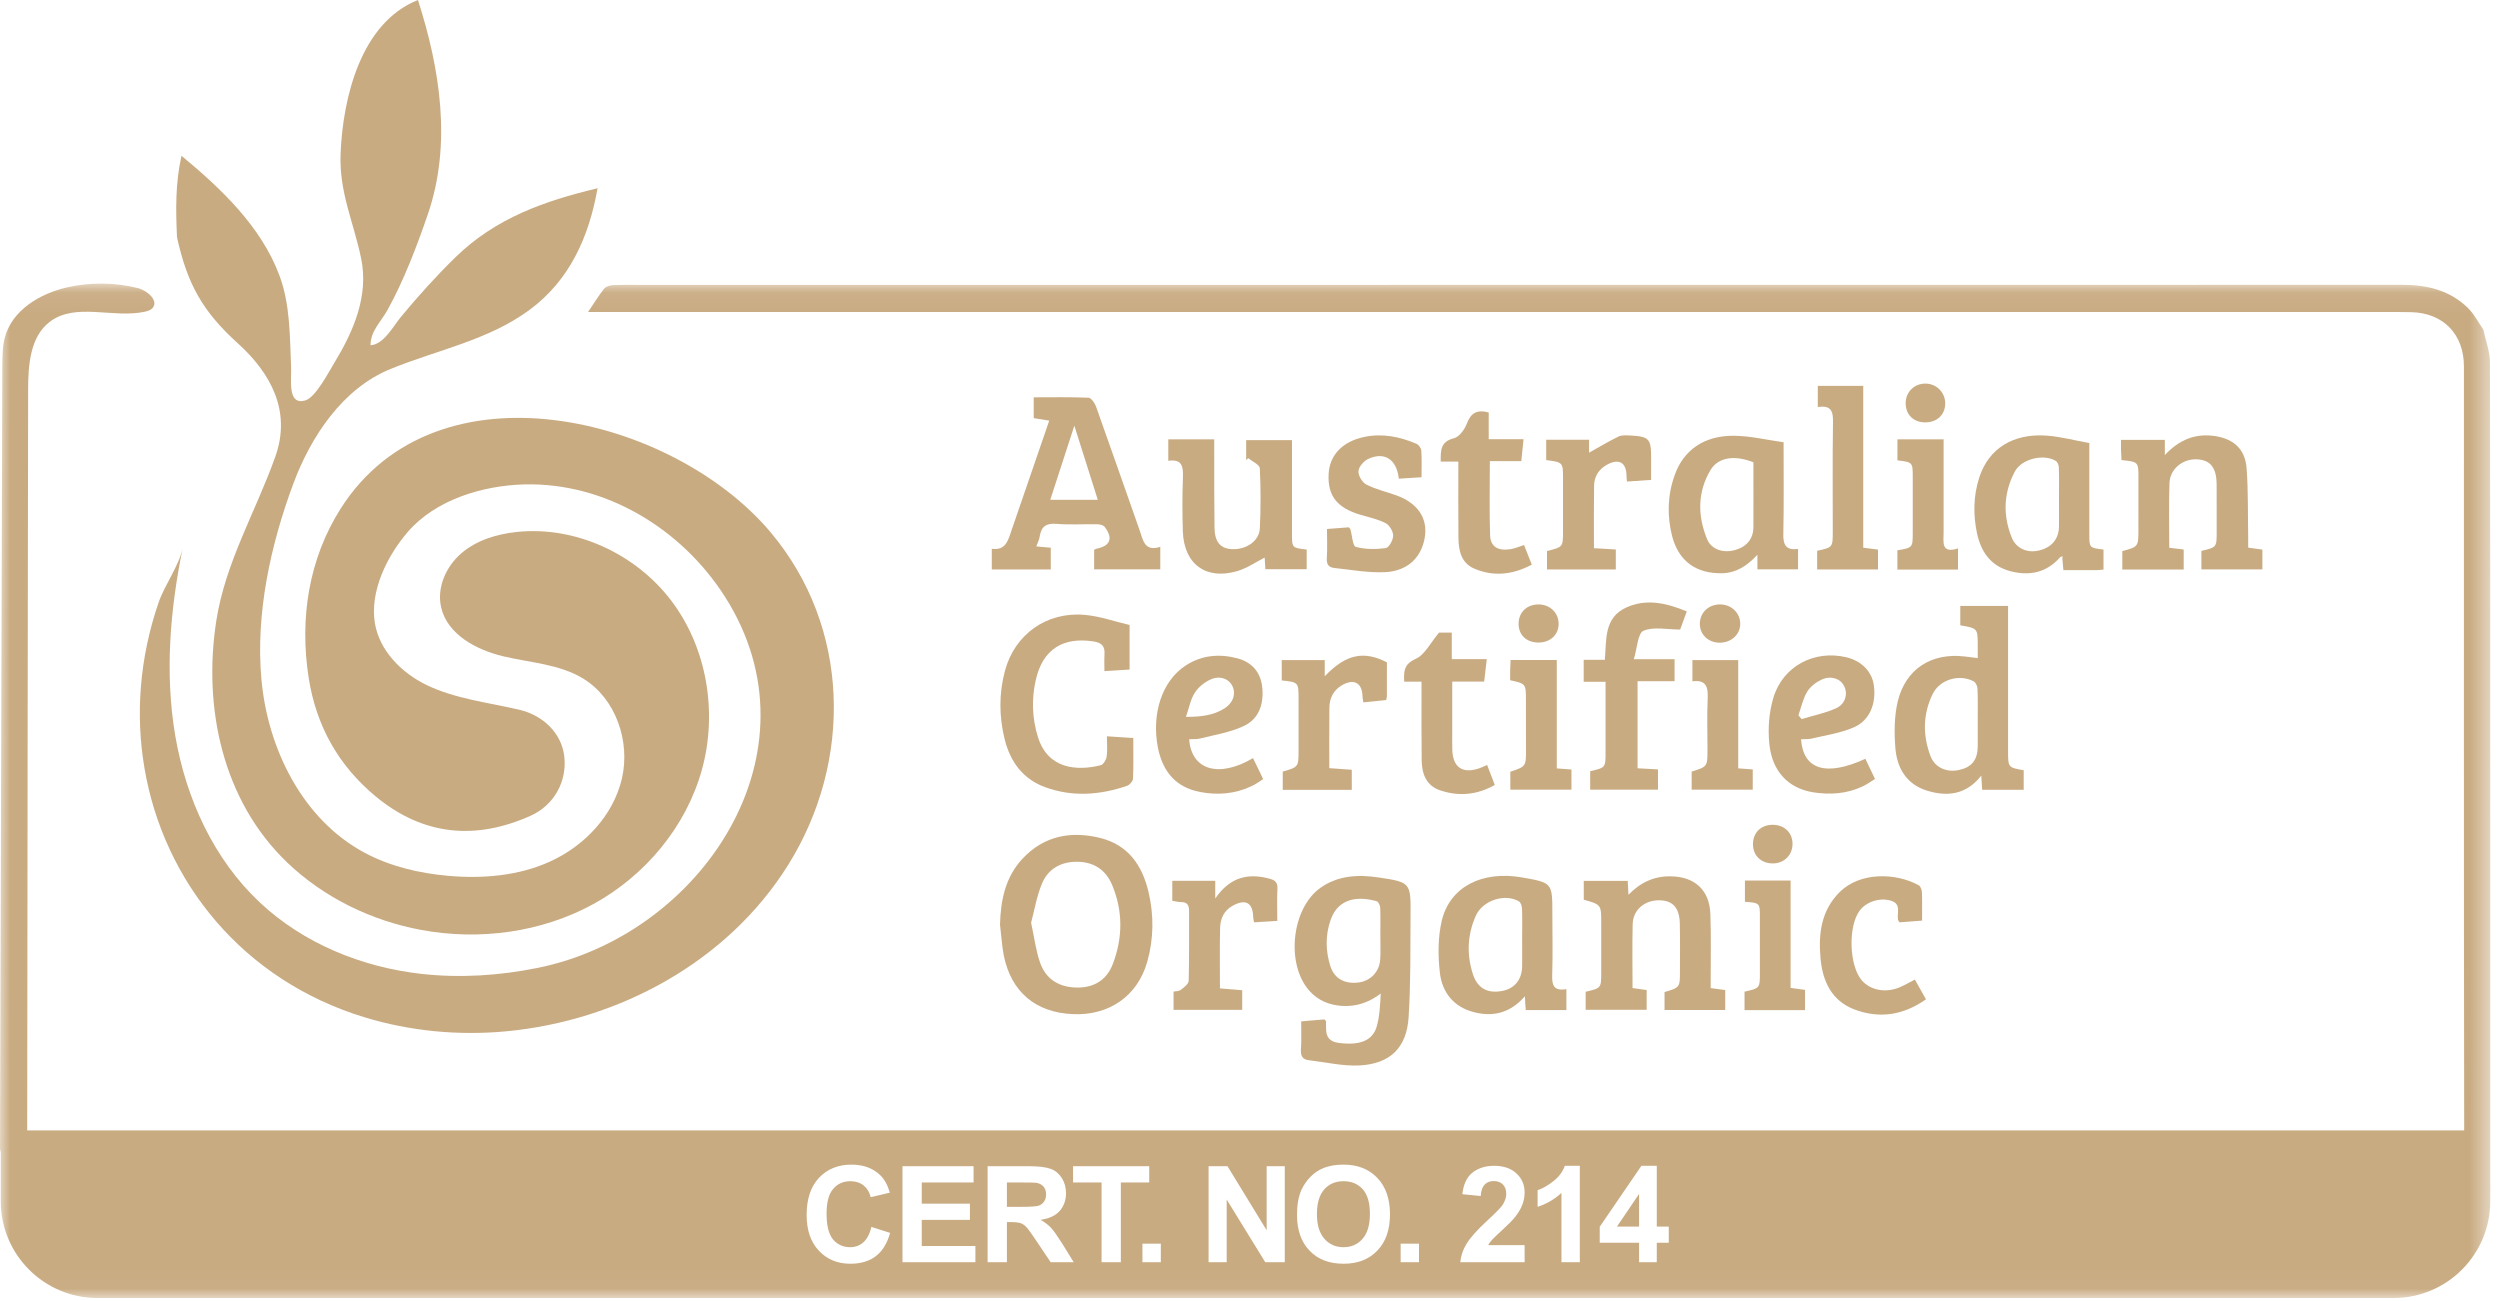 <?xml version="1.0" encoding="UTF-8"?> <svg xmlns="http://www.w3.org/2000/svg" xmlns:xlink="http://www.w3.org/1999/xlink" width="123px" height="64px" viewBox="0 0 123 64"><!-- Generator: Sketch 50.2 (55047) - http://www.bohemiancoding.com/sketch --><title>ACO-Gold</title><desc>Created with Sketch.</desc><defs><polygon id="path-1" points="0 0.061 122.526 0.061 122.526 49.969 0 49.969"></polygon></defs><g id="Home" stroke="none" stroke-width="1" fill="none" fill-rule="evenodd"><g id="Home---V2" transform="translate(-989, -3407)"><g id="ACO-Gold" transform="translate(989, 3407)"><path d="M51.673,24.59 C52.07,23.379 52.442,22.226 52.858,20.945 C53.262,22.226 53.633,23.392 54.011,24.59 L51.673,24.59 Z M56.074,26.102 C55.356,24.065 54.645,22.021 53.921,19.991 C53.857,19.824 53.684,19.574 53.556,19.568 C52.666,19.529 51.775,19.548 50.859,19.548 L50.859,20.573 C51.109,20.612 51.346,20.65 51.622,20.695 C51,22.502 50.385,24.296 49.77,26.083 C49.604,26.576 49.482,27.101 48.796,26.999 L48.796,28.018 L51.698,28.018 L51.698,26.948 C51.442,26.928 51.231,26.903 50.987,26.884 C51.058,26.685 51.135,26.544 51.154,26.39 C51.231,25.903 51.474,25.731 51.98,25.775 C52.647,25.827 53.319,25.782 53.992,25.795 C54.114,25.795 54.28,25.833 54.351,25.923 C54.78,26.493 54.626,26.864 53.934,26.999 C53.902,27.005 53.877,27.031 53.832,27.057 L53.832,28.011 L57.086,28.011 L57.086,26.903 C56.311,27.159 56.24,26.576 56.074,26.102 Z" id="Fill-1" fill="#C9AB82"></path><path d="M54.748,47.435 C54.459,48.197 53.844,48.588 53.024,48.588 C52.14,48.588 51.468,48.203 51.173,47.365 C50.962,46.762 50.885,46.109 50.731,45.398 C50.898,44.77 51.006,44.085 51.269,43.463 C51.583,42.713 52.249,42.374 53.063,42.4 C53.838,42.426 54.402,42.809 54.709,43.521 C55.254,44.815 55.247,46.135 54.748,47.435 M56.503,43.867 C56.189,42.553 55.491,41.567 54.133,41.228 C52.685,40.869 51.352,41.125 50.302,42.253 C49.463,43.155 49.232,44.29 49.2,45.488 C49.264,46 49.29,46.513 49.386,47.013 C49.751,48.806 50.955,49.818 52.781,49.895 C54.562,49.979 55.971,49.004 56.445,47.319 C56.766,46.18 56.778,45.02 56.503,43.867" id="Fill-3" fill="#C9AB82"></path><path d="M67.906,47.204 C67.868,47.813 67.432,48.261 66.843,48.338 C66.164,48.422 65.664,48.159 65.459,47.55 C65.216,46.794 65.203,46.026 65.465,45.263 C65.856,44.142 66.875,44.097 67.733,44.341 C67.816,44.36 67.9,44.546 67.906,44.661 C67.925,45.083 67.913,45.507 67.913,45.93 C67.913,46.186 67.919,46.442 67.919,46.698 C67.919,46.865 67.919,47.038 67.906,47.204 M67.816,43.169 C66.824,43.021 65.831,43.072 64.972,43.675 C63.537,44.687 63.249,47.454 64.434,48.761 C64.857,49.229 65.395,49.447 66.023,49.491 C66.727,49.536 67.349,49.325 67.932,48.883 C67.9,49.466 67.881,50.017 67.727,50.529 C67.509,51.228 66.862,51.439 65.869,51.311 C65.158,51.215 65.248,50.721 65.241,50.254 C65.235,50.228 65.203,50.196 65.184,50.171 C65.164,50.164 65.151,50.151 65.132,50.158 C64.78,50.183 64.434,50.215 64.018,50.254 C64.018,50.747 64.037,51.208 64.005,51.657 C63.992,51.964 64.094,52.13 64.396,52.163 C65.228,52.259 66.074,52.464 66.9,52.419 C68.399,52.336 69.207,51.548 69.303,50.055 C69.412,48.383 69.386,46.705 69.399,45.033 C69.412,43.425 69.405,43.406 67.816,43.169" id="Fill-5" fill="#C9AB82"></path><path d="M97.305,35.41 L97.305,36.73 C97.292,37.396 97.01,37.749 96.382,37.883 C95.786,38.018 95.197,37.768 94.985,37.211 C94.595,36.186 94.601,35.141 95.088,34.142 C95.44,33.431 96.382,33.155 97.093,33.514 C97.202,33.565 97.285,33.751 97.292,33.879 C97.317,34.392 97.305,34.898 97.305,35.41 M98.797,36.961 L98.797,29.811 L96.446,29.811 L96.446,30.766 C97.305,30.913 97.305,30.913 97.305,31.785 L97.305,32.38 C97.055,32.348 96.85,32.316 96.645,32.297 C95.011,32.111 93.749,32.918 93.365,34.526 C93.198,35.244 93.192,36.025 93.249,36.769 C93.32,37.755 93.775,38.575 94.793,38.895 C95.799,39.209 96.741,39.107 97.478,38.159 C97.497,38.434 97.51,38.652 97.522,38.857 L99.566,38.857 L99.566,37.896 C98.804,37.762 98.797,37.762 98.797,36.961" id="Fill-7" fill="#C9AB82"></path><path d="M104.353,21.643 C104.353,21.829 104.35,21.985 104.354,22.142 C104.358,22.31 104.369,22.477 104.377,22.636 C105.216,22.723 105.213,22.723 105.211,23.535 C105.208,24.364 105.21,25.193 105.21,26.023 C105.211,26.9 105.211,26.9 104.417,27.115 L104.417,28.021 L107.438,28.021 L107.438,27.036 C107.201,27.007 106.98,26.98 106.728,26.95 C106.728,25.873 106.7,24.816 106.739,23.763 C106.764,23.074 107.385,22.575 108.07,22.599 C108.742,22.623 109.05,22.997 109.058,23.82 C109.064,24.597 109.058,25.372 109.06,26.149 C109.062,26.927 109.063,26.927 108.308,27.104 L108.308,28.015 L111.309,28.015 L111.309,27.041 C111.066,27.007 110.848,26.977 110.611,26.943 C110.611,26.763 110.613,26.624 110.611,26.484 C110.591,25.338 110.618,24.19 110.534,23.049 C110.465,22.107 109.911,21.598 108.983,21.455 C108.028,21.308 107.226,21.625 106.51,22.388 L106.51,21.643 L104.353,21.643 Z" id="Fill-9" fill="#C9AB82"></path><path d="M81.895,48.81 L81.895,49.691 L84.882,49.691 L84.882,48.71 C84.645,48.678 84.424,48.648 84.166,48.614 C84.166,48.464 84.167,48.326 84.166,48.189 C84.164,47.113 84.19,46.036 84.15,44.962 C84.105,43.788 83.379,43.136 82.213,43.115 C81.396,43.1 80.72,43.402 80.119,44.025 C80.106,43.756 80.096,43.553 80.085,43.338 L77.921,43.338 L77.921,44.264 C78.78,44.507 78.78,44.507 78.78,45.407 C78.779,46.218 78.779,47.029 78.78,47.841 C78.78,48.614 78.781,48.614 78.014,48.795 L78.014,49.683 L81.016,49.683 L81.016,48.709 C80.768,48.675 80.551,48.645 80.321,48.613 C80.321,47.539 80.302,46.5 80.328,45.461 C80.346,44.766 80.918,44.285 81.636,44.294 C82.299,44.303 82.629,44.659 82.647,45.436 C82.665,46.212 82.653,46.989 82.654,47.765 C82.654,48.583 82.654,48.583 81.895,48.81" id="Fill-11" fill="#C9AB82"></path><path d="M54.338,33.02 C54.808,32.991 55.193,32.967 55.576,32.942 L55.576,30.749 C54.843,30.578 54.119,30.32 53.377,30.252 C51.495,30.081 49.923,31.212 49.443,33.006 C49.145,34.119 49.153,35.247 49.426,36.358 C49.696,37.456 50.31,38.321 51.412,38.726 C52.759,39.221 54.114,39.119 55.45,38.663 C55.578,38.618 55.739,38.436 55.744,38.311 C55.774,37.661 55.758,37.009 55.758,36.31 C55.316,36.281 54.906,36.255 54.46,36.226 C54.46,36.6 54.493,36.92 54.447,37.228 C54.424,37.385 54.283,37.618 54.154,37.65 C52.995,37.937 51.56,37.85 51.067,36.263 C50.777,35.335 50.748,34.383 50.963,33.442 C51.306,31.946 52.299,31.322 53.817,31.561 C54.218,31.624 54.366,31.809 54.341,32.195 C54.324,32.467 54.338,32.741 54.338,33.02" id="Fill-13" fill="#C9AB82"></path><path d="M58.563,21.615 L57.48,21.615 L57.48,22.671 C58.165,22.572 58.221,22.962 58.2,23.492 C58.165,24.373 58.169,25.257 58.196,26.139 C58.246,27.75 59.324,28.552 60.872,28.099 C61.352,27.958 61.783,27.655 62.221,27.434 C62.23,27.586 62.242,27.793 62.255,28.006 L64.29,28.006 L64.29,27.038 C63.568,26.953 63.567,26.953 63.566,26.284 C63.565,25.473 63.566,24.661 63.566,23.849 L63.566,21.655 L61.311,21.655 L61.311,22.634 C61.346,22.604 61.381,22.574 61.416,22.543 C61.613,22.708 61.973,22.863 61.982,23.037 C62.033,24.022 62.032,25.013 61.984,25.998 C61.953,26.623 61.305,27.058 60.599,27.017 C60.041,26.984 59.764,26.665 59.754,25.962 C59.736,24.692 59.743,23.421 59.74,22.151 C59.739,21.982 59.74,21.813 59.74,21.615 L58.563,21.615 Z" id="Fill-15" fill="#C9AB82"></path><path d="M101.302,24.545 C101.302,25 101.308,25.462 101.302,25.916 C101.289,26.531 100.93,26.948 100.296,27.089 C99.745,27.217 99.201,26.986 98.983,26.461 C98.534,25.359 98.573,24.251 99.13,23.2 C99.463,22.572 100.546,22.316 101.142,22.675 C101.231,22.726 101.295,22.893 101.295,23.008 C101.315,23.52 101.302,24.033 101.302,24.545 M102.795,26.256 L102.795,21.797 C102.071,21.669 101.385,21.483 100.693,21.432 C99.028,21.317 97.843,22.073 97.381,23.488 C97.087,24.398 97.074,25.327 97.272,26.256 C97.472,27.159 97.945,27.838 98.88,28.095 C99.848,28.357 100.693,28.178 101.372,27.403 C101.411,27.396 101.449,27.383 101.481,27.371 C101.476,27.415 101.476,27.454 101.468,27.499 C101.488,27.665 101.501,27.838 101.52,28.05 L103.173,28.05 C103.275,28.05 103.378,28.03 103.493,28.024 L103.493,27.038 C102.788,26.954 102.795,26.954 102.795,26.256" id="Fill-17" fill="#C9AB82"></path><path d="M86.267,25.955 C86.26,26.525 85.914,26.922 85.331,27.07 C84.767,27.217 84.191,27.031 83.986,26.519 C83.518,25.372 83.512,24.206 84.159,23.123 C84.543,22.489 85.344,22.38 86.267,22.745 C86.267,23.841 86.273,24.898 86.267,25.955 M87.74,26.269 C87.772,24.808 87.753,23.341 87.753,21.759 C86.92,21.644 86.113,21.445 85.299,21.439 C83.839,21.432 82.826,22.143 82.391,23.386 C82.038,24.373 82.013,25.398 82.275,26.403 C82.602,27.627 83.467,28.229 84.735,28.204 C85.427,28.184 85.953,27.845 86.465,27.294 L86.465,28.011 L88.464,28.011 L88.464,27.006 C87.868,27.089 87.727,26.807 87.74,26.269" id="Fill-19" fill="#C9AB82"></path><path d="M74.889,46.173 C74.889,46.635 74.896,47.09 74.889,47.55 C74.876,48.216 74.498,48.658 73.871,48.761 C73.185,48.883 72.692,48.614 72.473,47.948 C72.153,46.974 72.192,45.994 72.608,45.059 C72.942,44.296 74.044,43.944 74.729,44.347 C74.819,44.398 74.876,44.571 74.883,44.693 C74.902,45.186 74.889,45.68 74.889,46.173 M76.369,47.96 C76.401,46.961 76.376,45.955 76.376,44.949 C76.376,43.432 76.376,43.432 74.876,43.169 C72.923,42.829 71.34,43.624 70.937,45.289 C70.744,46.109 70.744,47.006 70.841,47.851 C70.949,48.819 71.513,49.543 72.519,49.799 C73.486,50.049 74.319,49.824 75.024,49.017 C75.036,49.293 75.049,49.492 75.069,49.696 L77.067,49.696 L77.067,48.666 C76.426,48.774 76.35,48.454 76.369,47.96" id="Fill-21" fill="#C9AB82"></path><path d="M80.027,29.882 C78.91,30.379 79.041,31.464 78.959,32.461 L77.917,32.461 L77.917,33.544 L78.993,33.544 C78.993,34.728 78.991,35.855 78.993,36.982 C78.995,37.769 78.999,37.769 78.237,37.942 L78.237,38.853 L81.573,38.853 L81.573,37.854 C81.223,37.835 80.897,37.817 80.568,37.799 L80.568,33.515 L82.389,33.515 L82.389,32.432 L80.384,32.432 C80.554,31.879 80.578,31.154 80.86,31.034 C81.359,30.821 82.016,30.974 82.664,30.974 C82.747,30.748 82.863,30.429 82.99,30.082 C81.989,29.667 81.015,29.442 80.027,29.882" id="Fill-23" fill="#C9AB82"></path><path d="M88.912,34.033 C89.066,33.783 89.348,33.566 89.623,33.437 C90.085,33.226 90.546,33.386 90.725,33.745 C90.93,34.142 90.796,34.642 90.322,34.853 C89.79,35.09 89.201,35.206 88.643,35.379 C88.586,35.314 88.534,35.25 88.483,35.193 C88.618,34.802 88.707,34.379 88.912,34.033 M91.776,37.332 C89.854,38.216 88.72,37.877 88.611,36.371 C88.784,36.359 88.964,36.378 89.13,36.339 C89.822,36.173 90.552,36.07 91.199,35.789 C91.994,35.449 92.32,34.616 92.192,33.706 C92.096,33.034 91.577,32.509 90.834,32.336 C89.258,31.964 87.708,32.778 87.247,34.341 C87.035,35.045 86.978,35.84 87.048,36.57 C87.176,37.941 87.971,38.774 89.188,38.979 C90.033,39.113 90.873,39.062 91.667,38.678 C91.866,38.582 92.045,38.454 92.25,38.325 C92.077,37.96 91.923,37.646 91.776,37.332" id="Fill-25" fill="#C9AB82"></path><path d="M58.784,34.084 C58.957,33.809 59.258,33.566 59.559,33.431 C60.027,33.22 60.469,33.399 60.642,33.771 C60.815,34.149 60.667,34.591 60.244,34.853 C59.7,35.199 59.085,35.27 58.348,35.27 C58.508,34.821 58.572,34.405 58.784,34.084 M61.647,37.3 C59.969,38.293 58.611,37.89 58.508,36.371 C58.681,36.359 58.867,36.378 59.027,36.339 C59.758,36.154 60.52,36.038 61.186,35.724 C61.974,35.359 62.198,34.584 62.096,33.751 C62,33.04 61.571,32.573 60.872,32.387 C59.982,32.156 59.123,32.233 58.342,32.739 C57.163,33.501 56.644,35.135 56.971,36.794 C57.208,37.973 57.861,38.742 59.046,38.966 C59.905,39.133 60.77,39.062 61.577,38.678 C61.776,38.588 61.955,38.454 62.147,38.332 C61.968,37.947 61.808,37.627 61.647,37.3" id="Fill-27" fill="#C9AB82"></path><path d="M65.636,27.943 C66.473,28.031 67.317,28.191 68.15,28.15 C69.019,28.108 69.744,27.671 70.024,26.762 C70.361,25.667 69.869,24.793 68.703,24.373 C68.208,24.195 67.685,24.075 67.222,23.838 C67.022,23.737 66.821,23.396 66.837,23.179 C66.853,22.963 67.099,22.679 67.316,22.579 C68.118,22.206 68.723,22.605 68.821,23.551 C69.181,23.528 69.543,23.506 69.94,23.481 C69.94,23.011 69.958,22.59 69.929,22.171 C69.921,22.051 69.801,21.882 69.691,21.835 C68.867,21.484 68.016,21.309 67.116,21.498 C66.054,21.722 65.413,22.385 65.368,23.328 C65.316,24.394 65.782,24.986 66.933,25.328 C67.353,25.453 67.794,25.544 68.177,25.742 C68.365,25.838 68.545,26.147 68.544,26.357 C68.543,26.571 68.334,26.945 68.179,26.966 C67.694,27.031 67.171,27.035 66.705,26.906 C66.55,26.863 66.528,26.346 66.441,26.047 C66.433,26.017 66.402,25.994 66.361,25.944 C66.03,25.97 65.682,25.996 65.288,26.026 C65.288,26.558 65.31,27.018 65.279,27.474 C65.259,27.767 65.381,27.916 65.636,27.943" id="Fill-29" fill="#C9AB82"></path><path d="M76.073,21.634 L76.073,22.637 C76.901,22.744 76.901,22.744 76.901,23.569 C76.901,24.416 76.901,25.263 76.901,26.111 C76.901,26.915 76.901,26.915 76.113,27.109 L76.113,28.018 L79.498,28.018 L79.498,27.033 C79.131,27.013 78.785,26.993 78.423,26.972 C78.423,25.919 78.414,24.915 78.428,23.909 C78.434,23.456 78.646,23.097 79.049,22.872 C79.645,22.537 80.018,22.747 80.024,23.411 C80.024,23.494 80.037,23.576 80.047,23.692 C80.446,23.665 80.811,23.64 81.235,23.612 C81.235,23.21 81.234,22.859 81.235,22.507 C81.237,21.586 81.131,21.471 80.193,21.426 C80.002,21.417 79.783,21.402 79.622,21.481 C79.127,21.723 78.653,22.009 78.181,22.273 L78.181,21.634 L76.073,21.634 Z" id="Fill-31" fill="#C9AB82"></path><path d="M90.506,43.896 C89.598,44.803 89.464,45.946 89.568,47.131 C89.666,48.26 90.104,49.239 91.248,49.669 C92.485,50.133 93.66,49.943 94.758,49.165 C94.57,48.83 94.4,48.528 94.211,48.194 C93.925,48.34 93.699,48.477 93.457,48.578 C92.767,48.864 92.031,48.723 91.607,48.241 C90.972,47.52 90.915,45.553 91.508,44.787 C91.844,44.353 92.505,44.15 93.038,44.315 C93.564,44.477 93.32,44.921 93.382,45.252 C93.389,45.284 93.415,45.311 93.455,45.379 C93.812,45.351 94.186,45.323 94.566,45.294 C94.566,44.775 94.577,44.334 94.559,43.893 C94.553,43.776 94.491,43.605 94.402,43.555 C93.296,42.946 91.525,42.878 90.506,43.896" id="Fill-33" fill="#C9AB82"></path><path d="M62.493,43.241 C61.424,42.939 60.518,43.141 59.791,44.206 L59.791,43.335 L57.676,43.335 L57.676,44.321 C57.837,44.346 57.975,44.382 58.113,44.382 C58.415,44.383 58.504,44.538 58.502,44.818 C58.496,45.964 58.515,47.111 58.483,48.255 C58.479,48.41 58.254,48.58 58.097,48.7 C58.003,48.773 57.845,48.763 57.738,48.785 L57.738,49.687 L61.117,49.687 L61.117,48.719 C60.743,48.688 60.395,48.66 60.022,48.629 C60.022,47.63 60.005,46.644 60.029,45.66 C60.04,45.205 60.212,44.803 60.646,44.563 C61.279,44.211 61.64,44.408 61.657,45.12 C61.659,45.2 61.682,45.279 61.699,45.378 C62.097,45.354 62.459,45.332 62.843,45.309 C62.843,44.741 62.823,44.23 62.85,43.721 C62.865,43.432 62.746,43.312 62.493,43.241" id="Fill-35" fill="#C9AB82"></path><path d="M63.061,32.474 L63.061,33.478 C63.889,33.565 63.889,33.565 63.889,34.406 L63.889,36.896 C63.889,37.737 63.889,37.737 63.11,37.963 L63.11,38.86 L66.508,38.86 L66.508,37.872 C66.127,37.844 65.77,37.819 65.402,37.793 C65.402,36.765 65.395,35.794 65.406,34.824 C65.411,34.356 65.6,33.963 66.015,33.719 C66.616,33.366 67.024,33.594 67.036,34.276 C67.037,34.359 67.06,34.441 67.078,34.557 C67.467,34.517 67.832,34.479 68.197,34.442 C68.213,34.371 68.234,34.32 68.235,34.27 C68.236,33.705 68.236,33.141 68.236,32.587 C67.095,31.999 66.215,32.187 65.177,33.271 L65.177,32.474 L63.061,32.474 Z" id="Fill-37" fill="#C9AB82"></path><path d="M72.167,20.845 C72.06,21.133 71.791,21.498 71.528,21.564 C70.864,21.73 70.88,22.167 70.883,22.712 L71.751,22.712 C71.751,23.996 71.741,25.229 71.755,26.463 C71.762,27.083 71.887,27.695 72.524,27.971 C73.485,28.388 74.432,28.276 75.365,27.78 C75.226,27.429 75.106,27.125 74.983,26.814 C74.75,26.889 74.541,26.984 74.322,27.019 C73.703,27.119 73.331,26.901 73.313,26.332 C73.273,25.138 73.301,23.941 73.301,22.689 L74.847,22.689 C74.886,22.311 74.919,21.986 74.958,21.609 L73.245,21.609 L73.245,20.293 C72.67,20.138 72.364,20.316 72.167,20.845" id="Fill-39" fill="#C9AB82"></path><path d="M69.652,32.416 C69.06,32.682 69.066,33.035 69.086,33.537 L69.938,33.537 C69.938,33.738 69.937,33.911 69.938,34.084 C69.939,35.196 69.931,36.306 69.947,37.417 C69.956,38.076 70.175,38.654 70.851,38.883 C71.772,39.196 72.675,39.112 73.544,38.62 C73.414,38.28 73.295,37.971 73.166,37.636 C73.027,37.697 72.904,37.757 72.776,37.802 C71.951,38.084 71.473,37.749 71.453,36.876 C71.446,36.559 71.45,36.241 71.45,35.924 C71.45,35.138 71.45,34.352 71.45,33.535 L73.021,33.535 C73.065,33.167 73.104,32.829 73.15,32.429 L71.428,32.429 L71.428,31.125 L70.801,31.125 C70.378,31.625 70.102,32.214 69.652,32.416" id="Fill-41" fill="#C9AB82"></path><path d="M89.403,27.099 L89.403,28.019 L92.398,28.019 L92.398,27.04 C92.161,27.009 91.941,26.981 91.672,26.947 L91.672,18.984 L89.435,18.984 L89.435,20.029 C90.079,19.924 90.193,20.222 90.184,20.754 C90.155,22.553 90.173,24.354 90.172,26.153 C90.171,26.932 90.17,26.932 89.403,27.099" id="Fill-43" fill="#C9AB82"></path><path d="M93.351,27.075 L93.351,28.023 L96.334,28.023 L96.334,26.981 C95.487,27.257 95.626,26.666 95.626,26.188 C95.626,25.588 95.626,24.988 95.626,24.387 C95.626,23.473 95.626,22.558 95.626,21.614 L94.463,21.614 L93.354,21.614 L93.354,22.142 L93.354,22.65 C94.107,22.741 94.107,22.741 94.107,23.49 C94.107,24.391 94.107,25.291 94.107,26.192 C94.107,26.946 94.107,26.946 93.351,27.075" id="Fill-45" fill="#C9AB82"></path><path d="M85.831,48.79 L85.831,49.697 L88.809,49.697 L88.809,48.701 C88.557,48.668 88.339,48.639 88.098,48.606 L88.098,43.321 L85.85,43.321 L85.85,44.368 C86.589,44.425 86.588,44.425 86.587,45.147 C86.587,46.047 86.587,46.945 86.587,47.845 C86.588,48.619 86.588,48.619 85.831,48.79" id="Fill-47" fill="#C9AB82"></path><path d="M77.315,37.859 C77.083,37.842 76.878,37.826 76.594,37.805 L76.594,32.471 L74.321,32.471 C74.313,32.651 74.303,32.805 74.3,32.96 C74.297,33.131 74.299,33.304 74.299,33.467 C75.073,33.64 75.074,33.64 75.075,34.427 C75.076,35.238 75.076,36.05 75.078,36.862 C75.08,37.709 75.081,37.709 74.308,37.969 L74.308,38.851 L77.315,38.851 L77.315,37.859 Z" id="Fill-49" fill="#C9AB82"></path><path d="M86.235,37.856 C85.995,37.838 85.776,37.822 85.521,37.803 L85.521,32.476 L83.266,32.476 L83.266,33.519 C83.966,33.432 84.043,33.829 84.018,34.385 C83.98,35.212 84.008,36.041 84.008,36.87 C84.008,37.72 84.008,37.72 83.229,37.961 L83.229,38.852 L86.235,38.852 L86.235,37.856 Z" id="Fill-51" fill="#C9AB82"></path><g id="Group-55" transform="translate(0, 13.892)"><mask id="mask-2" fill="white"><use xlink:href="#path-1"></use></mask><g id="Clip-54"></g><path d="M51.34,44.485 C51.25,44.389 51.135,44.325 50.981,44.3 C50.904,44.293 50.667,44.286 50.283,44.286 L49.54,44.286 L49.54,45.485 L50.244,45.485 C50.699,45.485 50.987,45.465 51.103,45.427 C51.218,45.388 51.301,45.318 51.365,45.228 C51.436,45.132 51.468,45.01 51.468,44.87 C51.468,44.71 51.423,44.581 51.34,44.485 Z M51.34,44.485 C51.25,44.389 51.135,44.325 50.981,44.3 C50.904,44.293 50.667,44.286 50.283,44.286 L49.54,44.286 L49.54,45.485 L50.244,45.485 C50.699,45.485 50.987,45.465 51.103,45.427 C51.218,45.388 51.301,45.318 51.365,45.228 C51.436,45.132 51.468,45.01 51.468,44.87 C51.468,44.71 51.423,44.581 51.34,44.485 Z M51.34,44.485 C51.25,44.389 51.135,44.325 50.981,44.3 C50.904,44.293 50.667,44.286 50.283,44.286 L49.54,44.286 L49.54,45.485 L50.244,45.485 C50.699,45.485 50.987,45.465 51.103,45.427 C51.218,45.388 51.301,45.318 51.365,45.228 C51.436,45.132 51.468,45.01 51.468,44.87 C51.468,44.71 51.423,44.581 51.34,44.485 Z M51.34,44.485 C51.25,44.389 51.135,44.325 50.981,44.3 C50.904,44.293 50.667,44.286 50.283,44.286 L49.54,44.286 L49.54,45.485 L50.244,45.485 C50.699,45.485 50.987,45.465 51.103,45.427 C51.218,45.388 51.301,45.318 51.365,45.228 C51.436,45.132 51.468,45.01 51.468,44.87 C51.468,44.71 51.423,44.581 51.34,44.485 Z M51.34,44.485 C51.25,44.389 51.135,44.325 50.981,44.3 C50.904,44.293 50.667,44.286 50.283,44.286 L49.54,44.286 L49.54,45.485 L50.244,45.485 C50.699,45.485 50.987,45.465 51.103,45.427 C51.218,45.388 51.301,45.318 51.365,45.228 C51.436,45.132 51.468,45.01 51.468,44.87 C51.468,44.71 51.423,44.581 51.34,44.485 Z M67.048,44.62 C66.811,44.357 66.497,44.223 66.1,44.223 C65.709,44.223 65.395,44.357 65.152,44.626 C64.915,44.895 64.793,45.299 64.793,45.843 C64.793,46.375 64.915,46.778 65.164,47.061 C65.408,47.336 65.722,47.47 66.1,47.47 C66.484,47.47 66.792,47.336 67.035,47.061 C67.278,46.785 67.4,46.375 67.4,45.831 C67.4,45.286 67.285,44.889 67.048,44.62 Z M67.048,44.62 C66.811,44.357 66.497,44.223 66.1,44.223 C65.709,44.223 65.395,44.357 65.152,44.626 C64.915,44.895 64.793,45.299 64.793,45.843 C64.793,46.375 64.915,46.778 65.164,47.061 C65.408,47.336 65.722,47.47 66.1,47.47 C66.484,47.47 66.792,47.336 67.035,47.061 C67.278,46.785 67.4,46.375 67.4,45.831 C67.4,45.286 67.285,44.889 67.048,44.62 Z M51.34,44.485 C51.25,44.389 51.135,44.325 50.981,44.3 C50.904,44.293 50.667,44.286 50.283,44.286 L49.54,44.286 L49.54,45.485 L50.244,45.485 C50.699,45.485 50.987,45.465 51.103,45.427 C51.218,45.388 51.301,45.318 51.365,45.228 C51.436,45.132 51.468,45.01 51.468,44.87 C51.468,44.71 51.423,44.581 51.34,44.485 Z M51.34,44.485 C51.25,44.389 51.135,44.325 50.981,44.3 C50.904,44.293 50.667,44.286 50.283,44.286 L49.54,44.286 L49.54,45.485 L50.244,45.485 C50.699,45.485 50.987,45.465 51.103,45.427 C51.218,45.388 51.301,45.318 51.365,45.228 C51.436,45.132 51.468,45.01 51.468,44.87 C51.468,44.71 51.423,44.581 51.34,44.485 Z M67.048,44.62 C66.811,44.357 66.497,44.223 66.1,44.223 C65.709,44.223 65.395,44.357 65.152,44.626 C64.915,44.895 64.793,45.299 64.793,45.843 C64.793,46.375 64.915,46.778 65.164,47.061 C65.408,47.336 65.722,47.47 66.1,47.47 C66.484,47.47 66.792,47.336 67.035,47.061 C67.278,46.785 67.4,46.375 67.4,45.831 C67.4,45.286 67.285,44.889 67.048,44.62 Z M67.048,44.62 C66.811,44.357 66.497,44.223 66.1,44.223 C65.709,44.223 65.395,44.357 65.152,44.626 C64.915,44.895 64.793,45.299 64.793,45.843 C64.793,46.375 64.915,46.778 65.164,47.061 C65.408,47.336 65.722,47.47 66.1,47.47 C66.484,47.47 66.792,47.336 67.035,47.061 C67.278,46.785 67.4,46.375 67.4,45.831 C67.4,45.286 67.285,44.889 67.048,44.62 Z M51.34,44.485 C51.25,44.389 51.135,44.325 50.981,44.3 C50.904,44.293 50.667,44.286 50.283,44.286 L49.54,44.286 L49.54,45.485 L50.244,45.485 C50.699,45.485 50.987,45.465 51.103,45.427 C51.218,45.388 51.301,45.318 51.365,45.228 C51.436,45.132 51.468,45.01 51.468,44.87 C51.468,44.71 51.423,44.581 51.34,44.485 Z M51.365,45.228 C51.436,45.132 51.468,45.01 51.468,44.87 C51.468,44.71 51.423,44.581 51.34,44.485 C51.25,44.389 51.135,44.325 50.981,44.3 C50.904,44.293 50.667,44.286 50.283,44.286 L49.54,44.286 L49.54,45.485 L50.244,45.485 C50.699,45.485 50.987,45.465 51.103,45.427 C51.218,45.388 51.301,45.318 51.365,45.228 Z M66.1,44.223 C65.709,44.223 65.395,44.357 65.152,44.626 C64.915,44.895 64.793,45.299 64.793,45.843 C64.793,46.375 64.915,46.778 65.164,47.061 C65.408,47.336 65.722,47.47 66.1,47.47 C66.484,47.47 66.792,47.336 67.035,47.061 C67.278,46.785 67.4,46.375 67.4,45.831 C67.4,45.286 67.285,44.889 67.048,44.62 C66.811,44.357 66.497,44.223 66.1,44.223 Z M80.642,46.458 L80.642,44.85 L79.553,46.458 L80.642,46.458 Z M82.103,47.252 L81.513,47.252 L81.513,48.207 L80.642,48.207 L80.642,47.252 L78.707,47.252 L78.707,46.465 L80.757,43.466 L81.513,43.466 L81.513,46.458 L82.103,46.458 L82.103,47.252 Z M77.727,48.207 L76.824,48.207 L76.824,44.799 C76.491,45.107 76.1,45.337 75.651,45.485 L75.651,44.664 C75.888,44.587 76.145,44.441 76.427,44.223 C76.702,44.004 76.888,43.754 76.99,43.466 L77.727,43.466 L77.727,48.207 Z M75.011,47.368 L75.011,48.207 L71.846,48.207 C71.878,47.887 71.981,47.586 72.154,47.303 C72.327,47.015 72.66,46.637 73.166,46.17 C73.576,45.792 73.826,45.536 73.922,45.401 C74.043,45.209 74.108,45.03 74.108,44.844 C74.108,44.645 74.05,44.492 73.941,44.383 C73.832,44.274 73.685,44.216 73.493,44.216 C73.307,44.216 73.153,44.274 73.044,44.389 C72.935,44.504 72.865,44.69 72.852,44.952 L71.949,44.863 C72,44.369 72.173,44.011 72.455,43.794 C72.737,43.575 73.089,43.466 73.518,43.466 C73.979,43.466 74.345,43.594 74.614,43.844 C74.883,44.095 75.011,44.409 75.011,44.78 C75.011,44.991 74.972,45.196 74.895,45.388 C74.825,45.581 74.703,45.779 74.537,45.991 C74.428,46.131 74.229,46.33 73.947,46.592 C73.659,46.855 73.48,47.029 73.403,47.112 C73.326,47.201 73.262,47.284 73.217,47.368 L75.011,47.368 Z M68.912,48.207 L69.815,48.207 L69.815,47.298 L68.912,47.298 L68.912,48.207 Z M67.765,47.637 C67.349,48.073 66.798,48.284 66.106,48.284 C65.401,48.284 64.844,48.073 64.434,47.644 C64.018,47.214 63.813,46.625 63.813,45.876 C63.813,45.395 63.883,44.991 64.024,44.664 C64.133,44.427 64.28,44.209 64.466,44.018 C64.652,43.826 64.857,43.684 65.075,43.594 C65.369,43.466 65.709,43.408 66.093,43.408 C66.785,43.408 67.343,43.62 67.759,44.056 C68.175,44.485 68.387,45.087 68.387,45.85 C68.387,46.612 68.182,47.207 67.765,47.637 Z M63.21,48.207 L62.25,48.207 L60.353,45.125 L60.353,48.207 L59.463,48.207 L59.463,43.485 L60.392,43.485 L62.32,46.637 L62.32,43.485 L63.21,43.485 L63.21,48.207 Z M56.208,48.207 L57.112,48.207 L57.112,47.298 L56.208,47.298 L56.208,48.207 Z M55.145,48.207 L54.197,48.207 L54.197,44.286 L52.794,44.286 L52.794,43.485 L56.542,43.485 L56.542,44.286 L55.145,44.286 L55.145,48.207 Z M51.692,48.207 L51,47.175 C50.757,46.811 50.59,46.58 50.5,46.483 C50.411,46.388 50.315,46.323 50.212,46.286 C50.11,46.254 49.95,46.234 49.732,46.234 L49.54,46.234 L49.54,48.207 L48.591,48.207 L48.591,43.485 L50.59,43.485 C51.096,43.485 51.461,43.531 51.692,43.614 C51.923,43.697 52.102,43.851 52.243,44.069 C52.377,44.28 52.448,44.53 52.448,44.812 C52.448,45.164 52.339,45.459 52.134,45.69 C51.929,45.92 51.615,46.061 51.199,46.125 C51.404,46.24 51.577,46.375 51.711,46.516 C51.846,46.663 52.025,46.92 52.256,47.284 L52.826,48.207 L51.692,48.207 Z M47.989,48.207 L44.402,48.207 L44.402,43.485 L47.9,43.485 L47.9,44.286 L45.35,44.286 L45.35,45.33 L47.72,45.33 L47.72,46.125 L45.35,46.125 L45.35,47.412 L47.989,47.412 L47.989,48.207 Z M43.088,47.913 C42.762,48.162 42.339,48.284 41.833,48.284 C41.211,48.284 40.693,48.073 40.289,47.644 C39.885,47.214 39.687,46.631 39.687,45.888 C39.687,45.1 39.885,44.492 40.295,44.056 C40.699,43.626 41.231,43.408 41.89,43.408 C42.467,43.408 42.941,43.575 43.3,43.921 C43.511,44.12 43.671,44.409 43.78,44.786 L42.839,45.01 C42.781,44.767 42.666,44.575 42.493,44.434 C42.313,44.293 42.095,44.223 41.846,44.223 C41.493,44.223 41.211,44.344 40.994,44.601 C40.776,44.85 40.667,45.253 40.667,45.817 C40.667,46.414 40.776,46.836 40.987,47.092 C41.205,47.343 41.48,47.47 41.826,47.47 C42.076,47.47 42.294,47.393 42.48,47.227 C42.659,47.066 42.794,46.817 42.871,46.471 L43.793,46.766 C43.652,47.278 43.415,47.663 43.088,47.913 Z M122.52,44.158 L122.52,26.631 C122.52,18.617 122.52,10.365 122.507,3.952 C122.507,3.408 122.295,2.87 122.18,2.325 C121.924,1.954 121.712,1.531 121.392,1.23 C120.502,0.378 119.393,0.121 118.183,0.121 C89.444,0.128 60.712,0.128 31.98,0.128 C31.378,0.128 30.782,0.115 30.18,0.135 C30.02,0.141 29.815,0.199 29.725,0.308 C29.456,0.647 29.232,1.018 28.931,1.46 L117.33,1.46 C117.772,1.46 118.215,1.455 118.65,1.467 C120.22,1.512 121.225,2.563 121.225,4.132 C121.225,14.76 121.219,30.41 121.238,41.724 L1.339,41.724 C1.352,30.936 1.365,15.343 1.384,5.317 C1.384,4.093 1.473,2.69 2.441,1.948 C3.709,0.967 5.567,1.788 7.137,1.442 C7.265,1.409 7.406,1.371 7.495,1.275 C7.835,0.916 7.258,0.403 6.784,0.282 C5.65,0 4.459,-0.012 3.318,0.243 C1.973,0.545 0.602,1.364 0.243,2.697 C0.122,3.132 0.122,3.588 0.115,4.043 C0.077,14.753 0.038,31.877 0,42.596 C0,42.665 0.019,42.736 0.038,42.807 L0.038,45.209 C0.038,47.835 2.165,49.969 4.792,49.969 L117.766,49.969 C120.393,49.969 122.52,47.835 122.52,45.209 L122.52,44.684 L122.526,44.684 C122.526,44.51 122.526,44.338 122.52,44.158 Z M51.34,44.485 C51.25,44.389 51.135,44.325 50.981,44.3 C50.904,44.293 50.667,44.286 50.283,44.286 L49.54,44.286 L49.54,45.485 L50.244,45.485 C50.699,45.485 50.987,45.465 51.103,45.427 C51.218,45.388 51.301,45.318 51.365,45.228 C51.436,45.132 51.468,45.01 51.468,44.87 C51.468,44.71 51.423,44.581 51.34,44.485 Z M67.048,44.62 C66.811,44.357 66.497,44.223 66.1,44.223 C65.709,44.223 65.395,44.357 65.152,44.626 C64.915,44.895 64.793,45.299 64.793,45.843 C64.793,46.375 64.915,46.778 65.164,47.061 C65.408,47.336 65.722,47.47 66.1,47.47 C66.484,47.47 66.792,47.336 67.035,47.061 C67.278,46.785 67.4,46.375 67.4,45.831 C67.4,45.286 67.285,44.889 67.048,44.62 Z M67.048,44.62 C66.811,44.357 66.497,44.223 66.1,44.223 C65.709,44.223 65.395,44.357 65.152,44.626 C64.915,44.895 64.793,45.299 64.793,45.843 C64.793,46.375 64.915,46.778 65.164,47.061 C65.408,47.336 65.722,47.47 66.1,47.47 C66.484,47.47 66.792,47.336 67.035,47.061 C67.278,46.785 67.4,46.375 67.4,45.831 C67.4,45.286 67.285,44.889 67.048,44.62 Z M51.34,44.485 C51.25,44.389 51.135,44.325 50.981,44.3 C50.904,44.293 50.667,44.286 50.283,44.286 L49.54,44.286 L49.54,45.485 L50.244,45.485 C50.699,45.485 50.987,45.465 51.103,45.427 C51.218,45.388 51.301,45.318 51.365,45.228 C51.436,45.132 51.468,45.01 51.468,44.87 C51.468,44.71 51.423,44.581 51.34,44.485 Z M51.34,44.485 C51.25,44.389 51.135,44.325 50.981,44.3 C50.904,44.293 50.667,44.286 50.283,44.286 L49.54,44.286 L49.54,45.485 L50.244,45.485 C50.699,45.485 50.987,45.465 51.103,45.427 C51.218,45.388 51.301,45.318 51.365,45.228 C51.436,45.132 51.468,45.01 51.468,44.87 C51.468,44.71 51.423,44.581 51.34,44.485 Z M67.048,44.62 C66.811,44.357 66.497,44.223 66.1,44.223 C65.709,44.223 65.395,44.357 65.152,44.626 C64.915,44.895 64.793,45.299 64.793,45.843 C64.793,46.375 64.915,46.778 65.164,47.061 C65.408,47.336 65.722,47.47 66.1,47.47 C66.484,47.47 66.792,47.336 67.035,47.061 C67.278,46.785 67.4,46.375 67.4,45.831 C67.4,45.286 67.285,44.889 67.048,44.62 Z M67.048,44.62 C66.811,44.357 66.497,44.223 66.1,44.223 C65.709,44.223 65.395,44.357 65.152,44.626 C64.915,44.895 64.793,45.299 64.793,45.843 C64.793,46.375 64.915,46.778 65.164,47.061 C65.408,47.336 65.722,47.47 66.1,47.47 C66.484,47.47 66.792,47.336 67.035,47.061 C67.278,46.785 67.4,46.375 67.4,45.831 C67.4,45.286 67.285,44.889 67.048,44.62 Z M51.34,44.485 C51.25,44.389 51.135,44.325 50.981,44.3 C50.904,44.293 50.667,44.286 50.283,44.286 L49.54,44.286 L49.54,45.485 L50.244,45.485 C50.699,45.485 50.987,45.465 51.103,45.427 C51.218,45.388 51.301,45.318 51.365,45.228 C51.436,45.132 51.468,45.01 51.468,44.87 C51.468,44.71 51.423,44.581 51.34,44.485 Z M51.34,44.485 C51.25,44.389 51.135,44.325 50.981,44.3 C50.904,44.293 50.667,44.286 50.283,44.286 L49.54,44.286 L49.54,45.485 L50.244,45.485 C50.699,45.485 50.987,45.465 51.103,45.427 C51.218,45.388 51.301,45.318 51.365,45.228 C51.436,45.132 51.468,45.01 51.468,44.87 C51.468,44.71 51.423,44.581 51.34,44.485 Z M51.34,44.485 C51.25,44.389 51.135,44.325 50.981,44.3 C50.904,44.293 50.667,44.286 50.283,44.286 L49.54,44.286 L49.54,45.485 L50.244,45.485 C50.699,45.485 50.987,45.465 51.103,45.427 C51.218,45.388 51.301,45.318 51.365,45.228 C51.436,45.132 51.468,45.01 51.468,44.87 C51.468,44.71 51.423,44.581 51.34,44.485 Z M51.34,44.485 C51.25,44.389 51.135,44.325 50.981,44.3 C50.904,44.293 50.667,44.286 50.283,44.286 L49.54,44.286 L49.54,45.485 L50.244,45.485 C50.699,45.485 50.987,45.465 51.103,45.427 C51.218,45.388 51.301,45.318 51.365,45.228 C51.436,45.132 51.468,45.01 51.468,44.87 C51.468,44.71 51.423,44.581 51.34,44.485 Z M51.34,44.485 C51.25,44.389 51.135,44.325 50.981,44.3 C50.904,44.293 50.667,44.286 50.283,44.286 L49.54,44.286 L49.54,45.485 L50.244,45.485 C50.699,45.485 50.987,45.465 51.103,45.427 C51.218,45.388 51.301,45.318 51.365,45.228 C51.436,45.132 51.468,45.01 51.468,44.87 C51.468,44.71 51.423,44.581 51.34,44.485 Z" id="Fill-53" fill="#C9AB82" mask="url(#mask-2)"></path></g><path d="M74.715,30.663 C74.7,31.223 75.086,31.606 75.674,31.613 C76.261,31.621 76.679,31.244 76.685,30.702 C76.691,30.164 76.271,29.746 75.714,29.738 C75.139,29.729 74.729,30.108 74.715,30.663" id="Fill-56" fill="#C9AB82"></path><path d="M85.62,30.685 C85.615,30.151 85.179,29.736 84.625,29.737 C84.058,29.739 83.638,30.138 83.632,30.681 C83.626,31.222 84.049,31.625 84.62,31.62 C85.189,31.616 85.625,31.208 85.62,30.685" id="Fill-58" fill="#C9AB82"></path><path d="M88.192,41.511 C88.189,40.959 87.782,40.576 87.205,40.58 C86.632,40.585 86.244,40.972 86.246,41.538 C86.248,42.098 86.65,42.484 87.228,42.48 C87.787,42.477 88.195,42.066 88.192,41.511" id="Fill-60" fill="#C9AB82"></path><path d="M95.705,19.861 C95.714,19.324 95.287,18.882 94.75,18.873 C94.196,18.863 93.768,19.271 93.759,19.817 C93.75,20.388 94.128,20.773 94.707,20.781 C95.294,20.787 95.697,20.415 95.705,19.861" id="Fill-62" fill="#C9AB82"></path><path d="M7.106,37.783 C8.057,43.396 11.967,48.238 17.946,50.054 C20.188,50.736 22.563,50.96 24.895,50.742 C30.436,50.222 35.804,47.325 38.784,42.545 C41.954,37.46 41.847,30.865 37.915,26.189 C33.107,20.474 21.487,17.585 16.763,25.02 C15.18,27.513 14.733,30.457 15.187,33.35 C15.557,35.715 16.653,37.668 18.482,39.183 C20.806,41.106 23.378,41.359 26.109,40.134 C27.263,39.616 27.91,38.439 27.762,37.202 C27.632,36.1 26.748,35.2 25.553,34.92 C24.05,34.567 22.388,34.384 20.979,33.698 C19.75,33.099 18.675,32.018 18.447,30.67 C18.179,29.087 19.058,27.33 20.072,26.161 C21.442,24.581 23.747,23.89 25.778,23.834 C29.791,23.726 33.539,26.02 35.667,29.358 C40.548,37.016 34.505,45.999 26.446,47.622 C24.574,47.999 22.645,48.128 20.744,47.916 C17.807,47.589 14.927,46.418 12.775,44.393 C10.511,42.263 9.152,39.285 8.627,36.221 C8.102,33.157 8.365,30.001 8.991,26.956 C8.813,27.827 8.102,28.774 7.804,29.642 C6.864,32.37 6.661,35.161 7.106,37.783" id="Fill-64" fill="#C9AB82"></path><path d="M11.685,16.876 C13.318,18.352 14.343,20.218 13.548,22.459 C12.579,25.189 11.086,27.66 10.639,30.561 C9.983,34.812 10.949,39.393 14.134,42.439 C15.937,44.164 18.275,45.3 20.728,45.754 C23.59,46.283 26.642,45.878 29.195,44.479 C31.747,43.08 33.76,40.671 34.535,37.866 C35.31,35.06 34.791,31.893 33.039,29.569 C31.286,27.246 28.304,25.863 25.411,26.174 C24.427,26.279 23.435,26.584 22.687,27.231 C21.94,27.879 21.482,28.914 21.703,29.878 C22.008,31.214 23.429,31.974 24.762,32.291 C26.095,32.607 27.531,32.674 28.699,33.39 C30.298,34.37 31.021,36.477 30.598,38.304 C30.174,40.131 28.745,41.633 27.033,42.401 C25.483,43.098 23.728,43.24 22.035,43.089 C20.607,42.961 19.181,42.624 17.919,41.944 C14.889,40.311 13.17,36.849 12.862,33.42 C12.571,30.196 13.309,26.817 14.43,23.802 C15.289,21.491 16.847,19.12 19.211,18.155 C21.518,17.213 24.017,16.747 26.048,15.25 C28.036,13.786 28.978,11.644 29.401,9.262 C26.783,9.887 24.39,10.729 22.422,12.644 C21.472,13.57 20.575,14.565 19.729,15.587 C19.345,16.052 18.873,16.956 18.229,16.986 C18.229,16.285 18.735,15.847 19.065,15.252 C19.866,13.808 20.513,12.107 21.049,10.545 C22.237,7.089 21.652,3.397 20.564,0 C17.739,1.12 16.871,4.837 16.758,7.531 C16.677,9.464 17.391,10.889 17.769,12.72 C18.143,14.538 17.408,16.271 16.477,17.801 C16.209,18.241 15.536,19.548 15.032,19.698 C14.126,19.968 14.348,18.693 14.322,18.05 C14.257,16.53 14.281,14.984 13.748,13.553 C12.849,11.141 10.866,9.266 8.929,7.664 C8.627,9.013 8.646,10.301 8.708,11.669 C9.21,13.961 9.966,15.322 11.685,16.876" id="Fill-66" fill="#C9AB82"></path></g></g></g></svg> 
